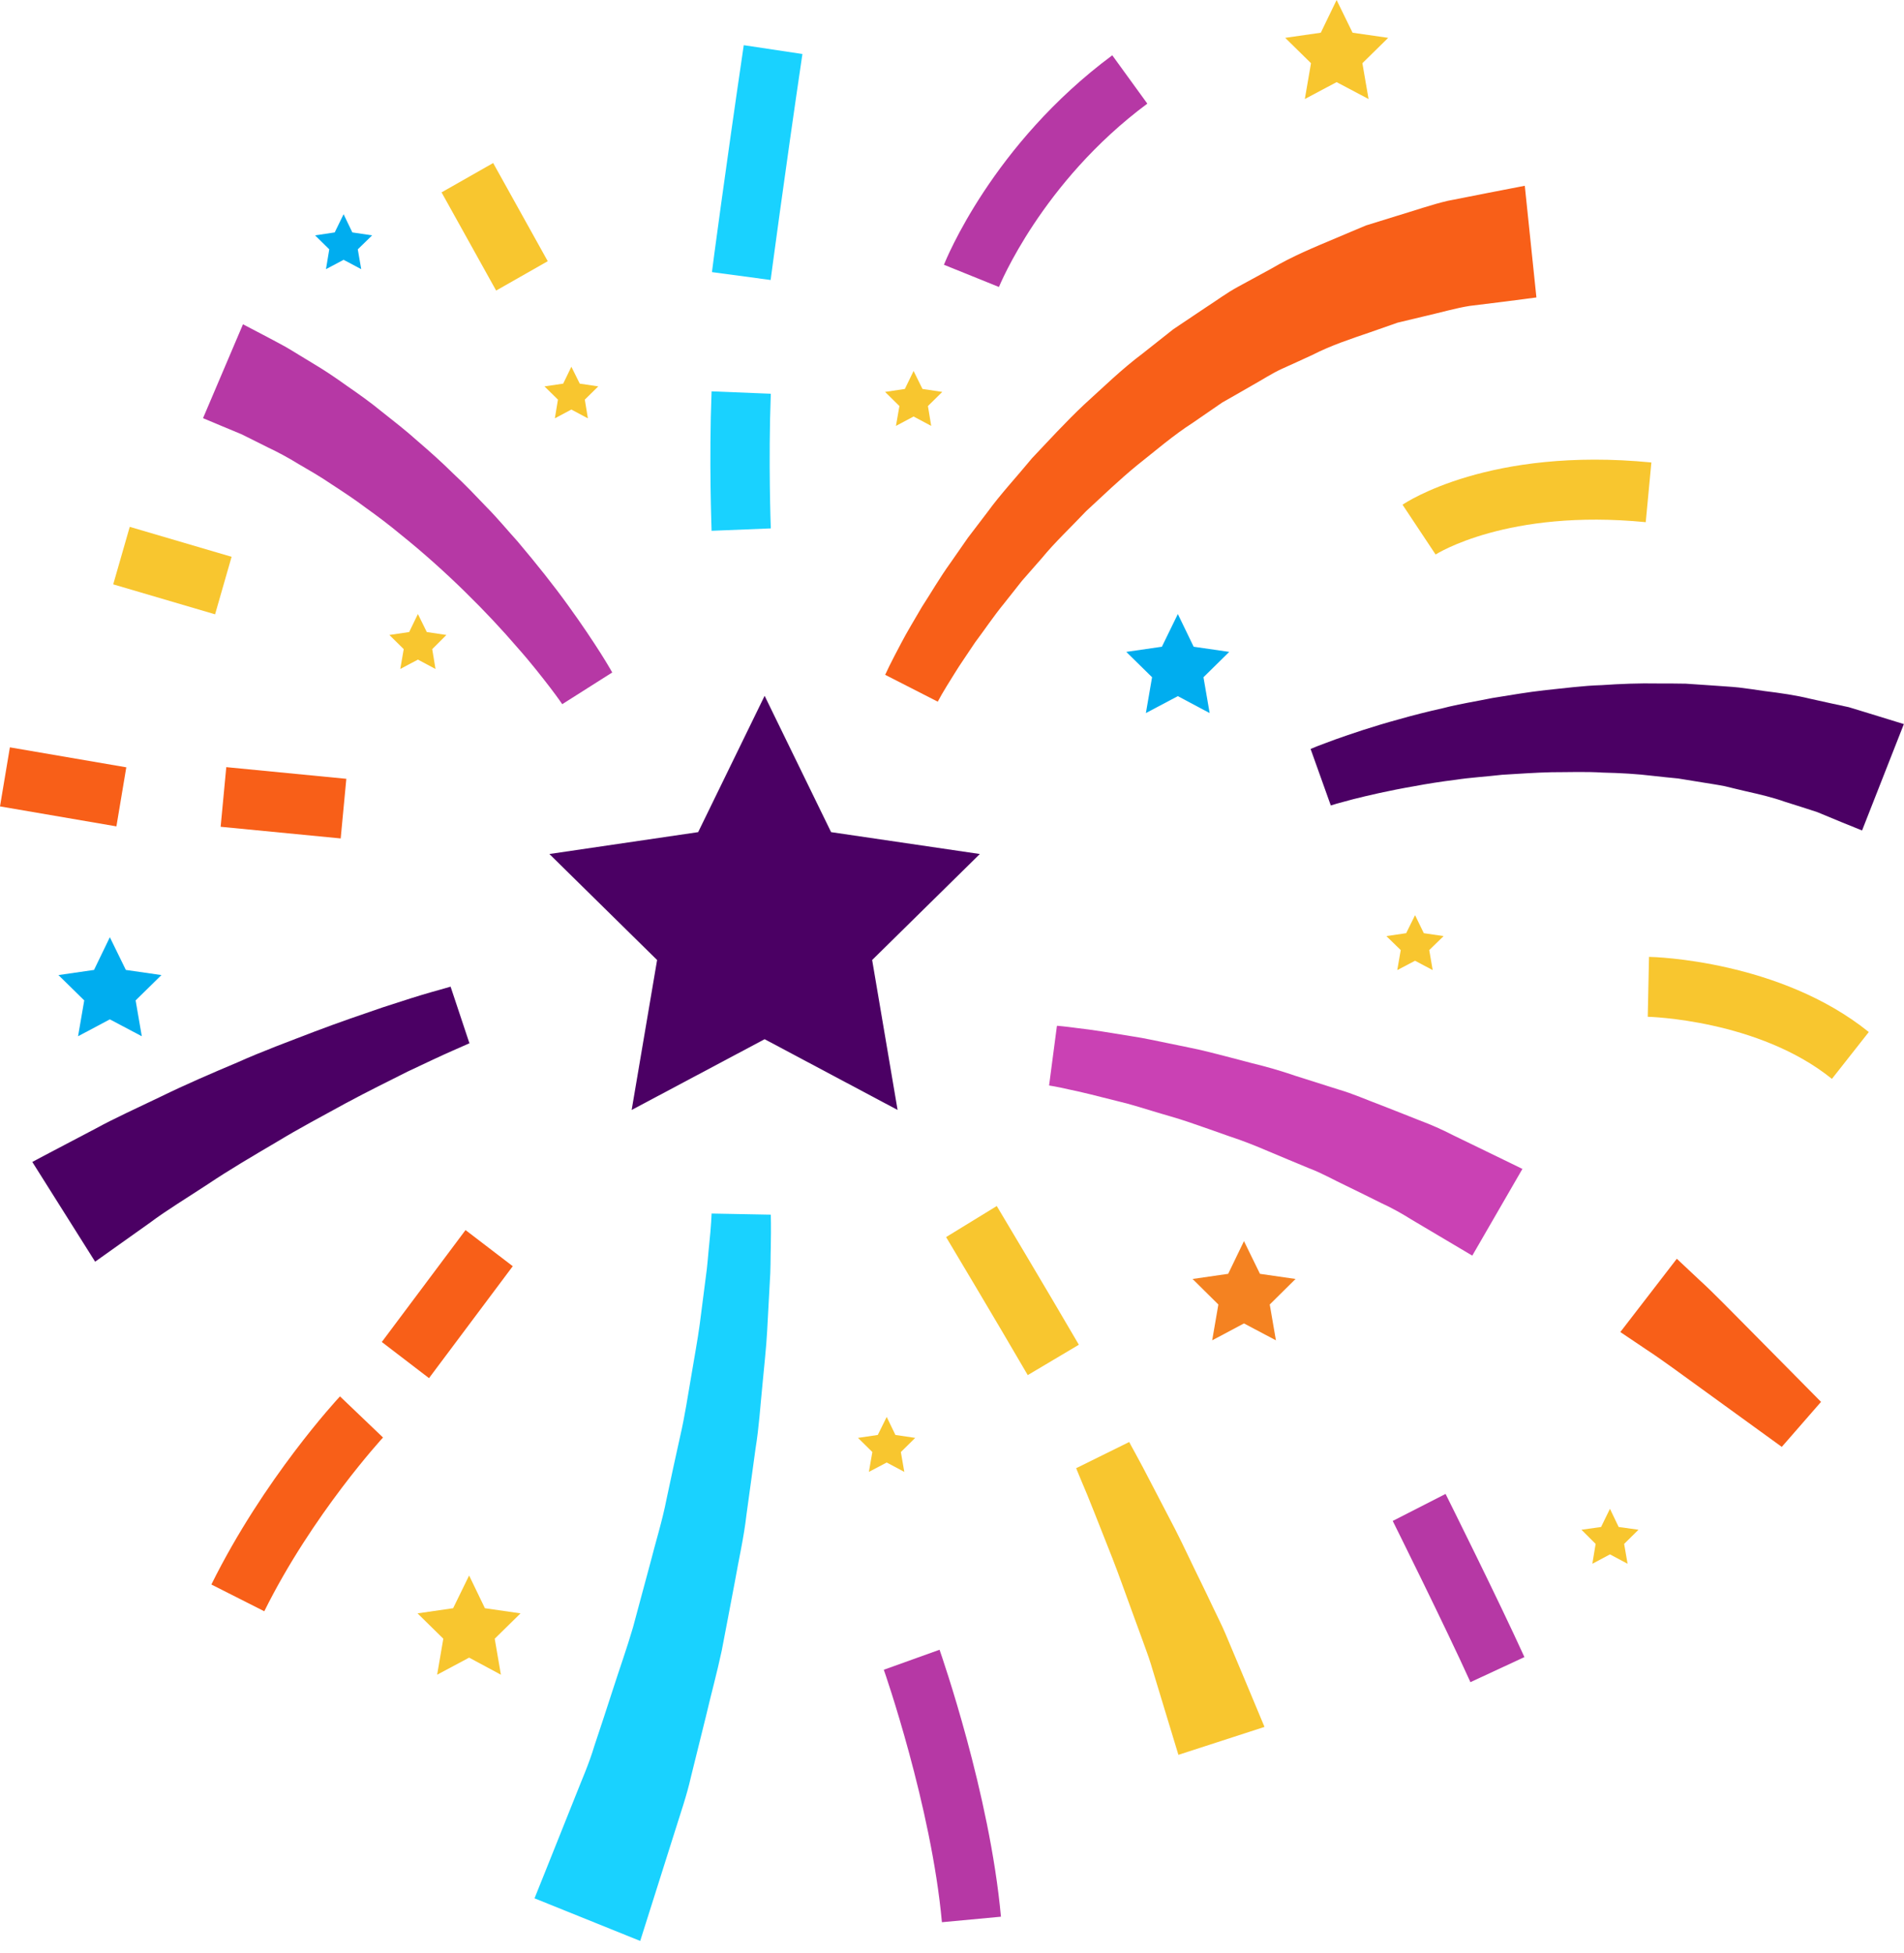 <svg width="78" height="80" viewBox="0 0 78 80" fill="none" xmlns="http://www.w3.org/2000/svg">
<path d="M31.324 28.501L34.047 34.085L40.141 34.981L35.729 39.323L36.771 45.465L31.324 42.567L25.877 45.465L26.919 39.323L22.506 34.981L28.601 34.085L31.324 28.501Z" fill="#4B0064"/>
<path d="M48.252 25.151L48.9 26.491L50.358 26.702L49.302 27.74L49.555 29.208L48.252 28.515L46.943 29.208L47.196 27.74L46.139 26.702L47.598 26.491L48.252 25.151Z" fill="#00ADEF"/>
<path d="M19.218 64.534L19.865 65.874L21.324 66.085L20.267 67.123L20.52 68.598L19.218 67.898L17.908 68.598L18.161 67.123L17.105 66.085L18.563 65.874L19.218 64.534Z" fill="#F8C62F"/>
<path d="M54.756 0L55.41 1.34L56.869 1.55L55.812 2.589L56.065 4.056L54.756 3.364L53.454 4.056L53.707 2.589L52.65 1.55L54.108 1.34L54.756 0Z" fill="#F8C62F"/>
<path d="M23.407 15.022L23.75 15.714L24.509 15.827L23.958 16.369L24.084 17.136L23.407 16.775L22.73 17.136L22.857 16.369L22.306 15.827L23.072 15.714L23.407 15.022Z" fill="#F8C62F"/>
<path d="M57.97 37.486L58.328 38.224L59.139 38.344L58.551 38.916L58.692 39.736L57.97 39.353L57.241 39.736L57.383 38.916L56.795 38.344L57.606 38.224L57.97 37.486Z" fill="#F8C62F"/>
<path d="M65.954 61.802L66.311 62.547L67.123 62.66L66.535 63.24L66.676 64.053L65.954 63.669L65.233 64.053L65.367 63.24L64.786 62.66L65.59 62.547L65.954 61.802Z" fill="#F8C62F"/>
<path d="M14.076 8.775L14.434 9.52L15.245 9.641L14.657 10.213L14.798 11.025L14.076 10.642L13.354 11.025L13.489 10.213L12.908 9.641L13.712 9.52L14.076 8.775Z" fill="#00ADEF"/>
<path d="M36.325 58.039L36.682 58.777L37.493 58.897L36.905 59.477L37.046 60.29L36.325 59.906L35.595 60.29L35.737 59.477L35.149 58.897L35.96 58.777L36.325 58.039Z" fill="#F8C62F"/>
<path d="M17.12 25.151L17.484 25.889L18.288 26.009L17.707 26.589L17.841 27.402L17.12 27.018L16.398 27.402L16.539 26.589L15.951 26.009L16.762 25.889L17.12 25.151Z" fill="#F8C62F"/>
<path d="M37.426 15.195L37.791 15.932L38.602 16.053L38.014 16.632L38.148 17.445L37.426 17.061L36.704 17.445L36.846 16.632L36.258 16.053L37.069 15.932L37.426 15.195Z" fill="#F8C62F"/>
<path d="M50.961 50.837L51.616 52.177L53.074 52.388L52.017 53.434L52.27 54.901L50.961 54.209L49.659 54.901L49.912 53.434L48.855 52.388L50.314 52.177L50.961 50.837Z" fill="#F48221"/>
<path d="M4.5 38.389L5.155 39.729L6.613 39.94L5.556 40.978L5.809 42.446L4.5 41.754L3.198 42.446L3.451 40.978L2.394 39.94L3.852 39.729L4.5 38.389Z" fill="#00ADEF"/>
<path d="M36.265 27.635C36.265 27.635 36.325 27.515 36.429 27.289C36.548 27.048 36.719 26.717 36.935 26.311C37.151 25.896 37.441 25.422 37.768 24.858C38.118 24.324 38.483 23.684 38.944 23.044C39.167 22.721 39.405 22.382 39.651 22.028C39.911 21.69 40.179 21.336 40.454 20.975C40.99 20.237 41.645 19.537 42.277 18.77C42.962 18.047 43.654 17.287 44.413 16.572C45.187 15.872 45.953 15.12 46.809 14.48L48.066 13.486C48.513 13.185 48.952 12.892 49.391 12.598C49.837 12.312 50.254 11.996 50.715 11.748C51.169 11.5 51.623 11.251 52.07 11.01C52.948 10.491 53.855 10.122 54.711 9.761C55.143 9.58 55.559 9.4 55.961 9.234C56.378 9.106 56.787 8.978 57.174 8.858C57.955 8.625 58.662 8.376 59.31 8.226C59.957 8.098 60.53 7.985 60.991 7.895C61.929 7.714 62.465 7.609 62.465 7.609L62.941 12.184C62.941 12.184 62.479 12.245 61.668 12.35C61.259 12.403 60.768 12.463 60.203 12.531C59.637 12.621 59.019 12.802 58.327 12.96C57.985 13.042 57.628 13.125 57.256 13.216C56.899 13.343 56.527 13.471 56.14 13.607C55.373 13.87 54.555 14.134 53.759 14.54C53.357 14.728 52.94 14.916 52.523 15.104C52.107 15.293 51.712 15.556 51.303 15.782C50.894 16.015 50.485 16.256 50.068 16.489L48.877 17.309C48.066 17.829 47.33 18.468 46.586 19.055C45.849 19.658 45.164 20.32 44.495 20.937C43.87 21.599 43.215 22.209 42.679 22.864C42.404 23.18 42.129 23.488 41.868 23.789C41.623 24.098 41.384 24.399 41.154 24.692C40.685 25.264 40.313 25.829 39.948 26.311C39.621 26.807 39.316 27.236 39.093 27.605C38.862 27.974 38.691 28.252 38.587 28.433C38.475 28.636 38.416 28.741 38.416 28.741L36.25 27.635H36.265Z" fill="#F85F18"/>
<path d="M43.312 42.017C43.312 42.017 43.602 42.039 44.16 42.115C44.718 42.175 45.492 42.303 46.407 42.453C46.868 42.521 47.36 42.634 47.888 42.739C48.409 42.852 48.967 42.95 49.532 43.093C50.098 43.236 50.678 43.387 51.273 43.545C51.869 43.688 52.471 43.861 53.059 44.064C53.655 44.252 54.25 44.44 54.838 44.628C55.433 44.801 55.984 45.05 56.534 45.253C57.085 45.471 57.613 45.674 58.119 45.878C58.625 46.066 59.094 46.276 59.518 46.495C61.229 47.323 62.368 47.88 62.368 47.88L60.314 51.432C60.314 51.432 59.317 50.837 57.814 49.949C57.442 49.716 57.033 49.483 56.571 49.272C56.117 49.046 55.649 48.813 55.15 48.572C54.652 48.339 54.161 48.053 53.617 47.849C53.082 47.624 52.538 47.405 51.995 47.172C51.452 46.939 50.909 46.721 50.351 46.54C49.8 46.344 49.264 46.156 48.736 45.975C48.215 45.795 47.694 45.659 47.211 45.509C46.727 45.366 46.266 45.215 45.834 45.117C44.978 44.899 44.264 44.719 43.773 44.621C43.289 44.508 42.977 44.463 42.977 44.463L43.297 42.032L43.312 42.017Z" fill="#CA41B4"/>
<path d="M31.577 49.754C31.577 49.754 31.592 50.205 31.577 51.056C31.562 51.477 31.577 51.996 31.533 52.568C31.503 53.148 31.466 53.795 31.428 54.51C31.391 55.217 31.302 55.977 31.228 56.79C31.146 57.603 31.094 58.461 30.952 59.334C30.833 60.215 30.707 61.125 30.58 62.043C30.476 62.969 30.26 63.895 30.097 64.828C29.918 65.761 29.747 66.687 29.568 67.605C29.375 68.516 29.129 69.403 28.928 70.269C28.713 71.135 28.504 71.97 28.311 72.76C28.132 73.558 27.872 74.288 27.663 74.965C26.8 77.689 26.227 79.503 26.227 79.503L21.897 77.757C21.897 77.757 22.574 76.079 23.578 73.558C23.824 72.926 24.129 72.256 24.352 71.503C24.598 70.766 24.858 69.983 25.119 69.17C25.379 68.358 25.677 67.53 25.93 66.664C26.16 65.799 26.398 64.918 26.637 64.038C26.86 63.157 27.135 62.284 27.306 61.404C27.492 60.523 27.678 59.665 27.864 58.83C28.058 57.994 28.177 57.174 28.311 56.406C28.437 55.631 28.579 54.901 28.668 54.224C28.757 53.547 28.832 52.929 28.906 52.373C28.988 51.816 29.01 51.356 29.055 50.958C29.137 50.19 29.152 49.708 29.152 49.708L31.577 49.754Z" fill="#19D2FF"/>
<path d="M19.218 42.739C19.218 42.739 18.965 42.852 18.518 43.048C18.087 43.236 17.454 43.537 16.703 43.891C15.959 44.267 15.081 44.696 14.158 45.193C13.243 45.697 12.253 46.216 11.301 46.796C10.341 47.36 9.381 47.925 8.518 48.504C7.647 49.076 6.814 49.58 6.152 50.077C4.797 51.04 3.897 51.68 3.897 51.68L1.323 47.594C1.323 47.594 2.357 47.044 3.912 46.231C4.678 45.81 5.609 45.389 6.598 44.914C7.58 44.433 8.644 43.974 9.716 43.522C10.773 43.048 11.866 42.649 12.878 42.258C13.89 41.874 14.858 41.543 15.676 41.264C16.502 40.993 17.187 40.775 17.693 40.632C18.184 40.497 18.459 40.414 18.459 40.414L19.233 42.739H19.218Z" fill="#4B0064"/>
<path d="M23.035 28.847C23.035 28.847 22.879 28.613 22.559 28.192C22.239 27.778 21.778 27.176 21.175 26.499C19.992 25.121 18.28 23.39 16.413 21.893C15.951 21.509 15.475 21.148 14.999 20.809C14.53 20.455 14.046 20.139 13.585 19.838C13.124 19.522 12.662 19.259 12.223 19.003C11.792 18.739 11.375 18.514 10.973 18.326C10.579 18.13 10.222 17.949 9.902 17.791C9.575 17.656 9.292 17.535 9.054 17.438C8.585 17.242 8.317 17.129 8.317 17.129L9.954 13.283C9.954 13.283 10.252 13.441 10.773 13.712C11.033 13.848 11.345 14.013 11.703 14.209C12.052 14.412 12.439 14.66 12.871 14.916C13.302 15.172 13.749 15.473 14.21 15.804C14.679 16.128 15.17 16.474 15.646 16.866C16.13 17.249 16.636 17.641 17.12 18.077C17.611 18.499 18.102 18.935 18.563 19.394C19.047 19.838 19.493 20.312 19.94 20.779C20.394 21.238 20.795 21.727 21.205 22.179C21.993 23.112 22.7 24 23.273 24.798C23.846 25.588 24.293 26.265 24.605 26.755C24.91 27.236 25.089 27.56 25.081 27.545L23.028 28.847H23.035Z" fill="#B638A5"/>
<path d="M53.699 30.675C53.699 30.675 53.788 30.638 53.952 30.57C54.123 30.502 54.376 30.412 54.696 30.291C55.329 30.066 56.229 29.757 57.338 29.456C57.888 29.298 58.484 29.148 59.124 29.005C59.756 28.839 60.441 28.734 61.14 28.591C61.847 28.478 62.576 28.35 63.328 28.267C64.079 28.192 64.838 28.087 65.612 28.064C66.386 28.011 67.152 27.981 67.919 27.996C68.298 27.996 68.678 27.996 69.057 28.004C69.429 28.026 69.801 28.056 70.166 28.079C70.531 28.109 70.895 28.124 71.245 28.162C71.595 28.207 71.937 28.252 72.272 28.305C72.941 28.387 73.574 28.478 74.154 28.621C74.735 28.749 75.27 28.869 75.739 28.967C76.201 29.11 76.61 29.23 76.945 29.336C77.614 29.539 77.994 29.659 77.994 29.659L76.282 34.017C76.282 34.017 75.97 33.889 75.427 33.671C75.151 33.558 74.824 33.422 74.444 33.264C74.05 33.136 73.611 32.993 73.127 32.843C72.644 32.67 72.108 32.542 71.535 32.414C71.252 32.346 70.955 32.278 70.657 32.203C70.352 32.143 70.039 32.098 69.719 32.045C69.4 31.992 69.072 31.94 68.745 31.887C68.41 31.857 68.075 31.819 67.733 31.782C67.056 31.699 66.356 31.661 65.657 31.646C64.957 31.601 64.258 31.631 63.566 31.631C62.874 31.646 62.189 31.699 61.534 31.736C60.88 31.812 60.232 31.849 59.637 31.94C59.034 32.015 58.461 32.105 57.941 32.203C56.891 32.384 56.028 32.587 55.433 32.737C55.143 32.813 54.912 32.88 54.763 32.918C54.607 32.963 54.518 32.993 54.518 32.993L53.692 30.683L53.699 30.675Z" fill="#4B0064"/>
<path d="M68.693 51.56C68.693 51.56 69.065 51.913 69.63 52.44C70.196 52.952 70.932 53.72 71.669 54.457C73.135 55.94 74.601 57.422 74.601 57.422L72.993 59.266C72.993 59.266 71.349 58.077 69.712 56.888C68.886 56.293 68.09 55.699 67.442 55.277C66.803 54.848 66.379 54.562 66.379 54.562L68.693 51.56Z" fill="#F85F18"/>
<path d="M42.106 56.331C40.767 54.028 38.758 50.672 38.758 50.672L40.834 49.4C40.834 49.4 42.85 52.771 44.197 55.082L42.106 56.324V56.331Z" fill="#F8C62F"/>
<path d="M46.258 59.063C46.258 59.063 46.347 59.236 46.519 59.545C46.682 59.846 46.92 60.282 47.196 60.824C47.471 61.358 47.798 61.983 48.148 62.653C48.49 63.323 48.825 64.053 49.182 64.775C49.361 65.136 49.532 65.498 49.703 65.859C49.874 66.22 50.053 66.566 50.202 66.92C50.5 67.627 50.775 68.282 51.013 68.847C51.489 69.983 51.802 70.736 51.802 70.736L48.275 71.88C48.275 71.88 48.051 71.142 47.717 70.043C47.545 69.486 47.352 68.847 47.144 68.154C47.04 67.808 46.898 67.454 46.772 67.093C46.638 66.732 46.504 66.363 46.37 65.994C46.102 65.264 45.842 64.519 45.574 63.834C45.306 63.15 45.053 62.517 44.837 61.968C44.621 61.419 44.435 60.967 44.294 60.644C44.16 60.32 44.086 60.139 44.086 60.139L46.266 59.063H46.258Z" fill="#F8C62F"/>
<path d="M29.151 21.742C29.151 21.629 29.04 18.905 29.151 16.03L31.577 16.128C31.473 18.913 31.577 21.622 31.577 21.644L29.151 21.742Z" fill="#19D2FF"/>
<path d="M31.57 11.469L29.166 11.146C29.166 11.101 29.732 6.848 30.469 1.851L32.872 2.212C32.135 7.195 31.577 11.424 31.57 11.469Z" fill="#19D2FF"/>
<path d="M19.071 50.385L15.641 54.969L17.575 56.45L21.006 51.865L19.071 50.385Z" fill="#F85F18"/>
<path d="M10.832 66.002L8.659 64.903C10.802 60.576 13.801 57.332 13.928 57.197L15.691 58.882C15.691 58.882 12.804 62.013 10.825 66.002H10.832Z" fill="#F85F18"/>
<path d="M9.27 31.423L9.039 33.866L13.957 34.343L14.188 31.901L9.27 31.423Z" fill="#F85F18"/>
<path d="M0.405 30.612L0 33.031L4.769 33.849L5.174 31.43L0.405 30.612Z" fill="#F85F18"/>
<path d="M58.811 22.713L57.457 20.674C57.598 20.576 61.029 18.295 67.651 18.943L67.42 21.389C61.743 20.832 58.841 22.698 58.811 22.713Z" fill="#F8C62F"/>
<path d="M75.047 44.192C72.049 41.769 67.547 41.648 67.502 41.648L67.554 39.195C67.77 39.195 72.927 39.345 76.558 42.273L75.047 44.192Z" fill="#F8C62F"/>
<path d="M60.24 68.907C59.22 66.649 57.077 62.344 57.055 62.299L59.22 61.193C59.31 61.373 61.408 65.58 62.45 67.876L60.247 68.899L60.24 68.907Z" fill="#B638A5"/>
<path d="M38.587 78.736C38.155 73.987 36.228 68.448 36.206 68.395L38.49 67.575C38.572 67.816 40.544 73.46 41.005 78.51L38.587 78.736Z" fill="#B638A5"/>
<path d="M40.923 11.755L38.669 10.845C38.75 10.649 40.648 5.915 45.566 2.265L47.002 4.245C42.664 7.466 40.945 11.71 40.923 11.755Z" fill="#B638A5"/>
<path d="M20.203 6.678L18.089 7.88L20.325 11.902L22.439 10.699L20.203 6.678Z" fill="#F8C62F"/>
<path d="M5.315 21.58L4.638 23.936L8.811 25.163L9.488 22.807L5.315 21.58Z" fill="#F8C62F"/>
</svg>